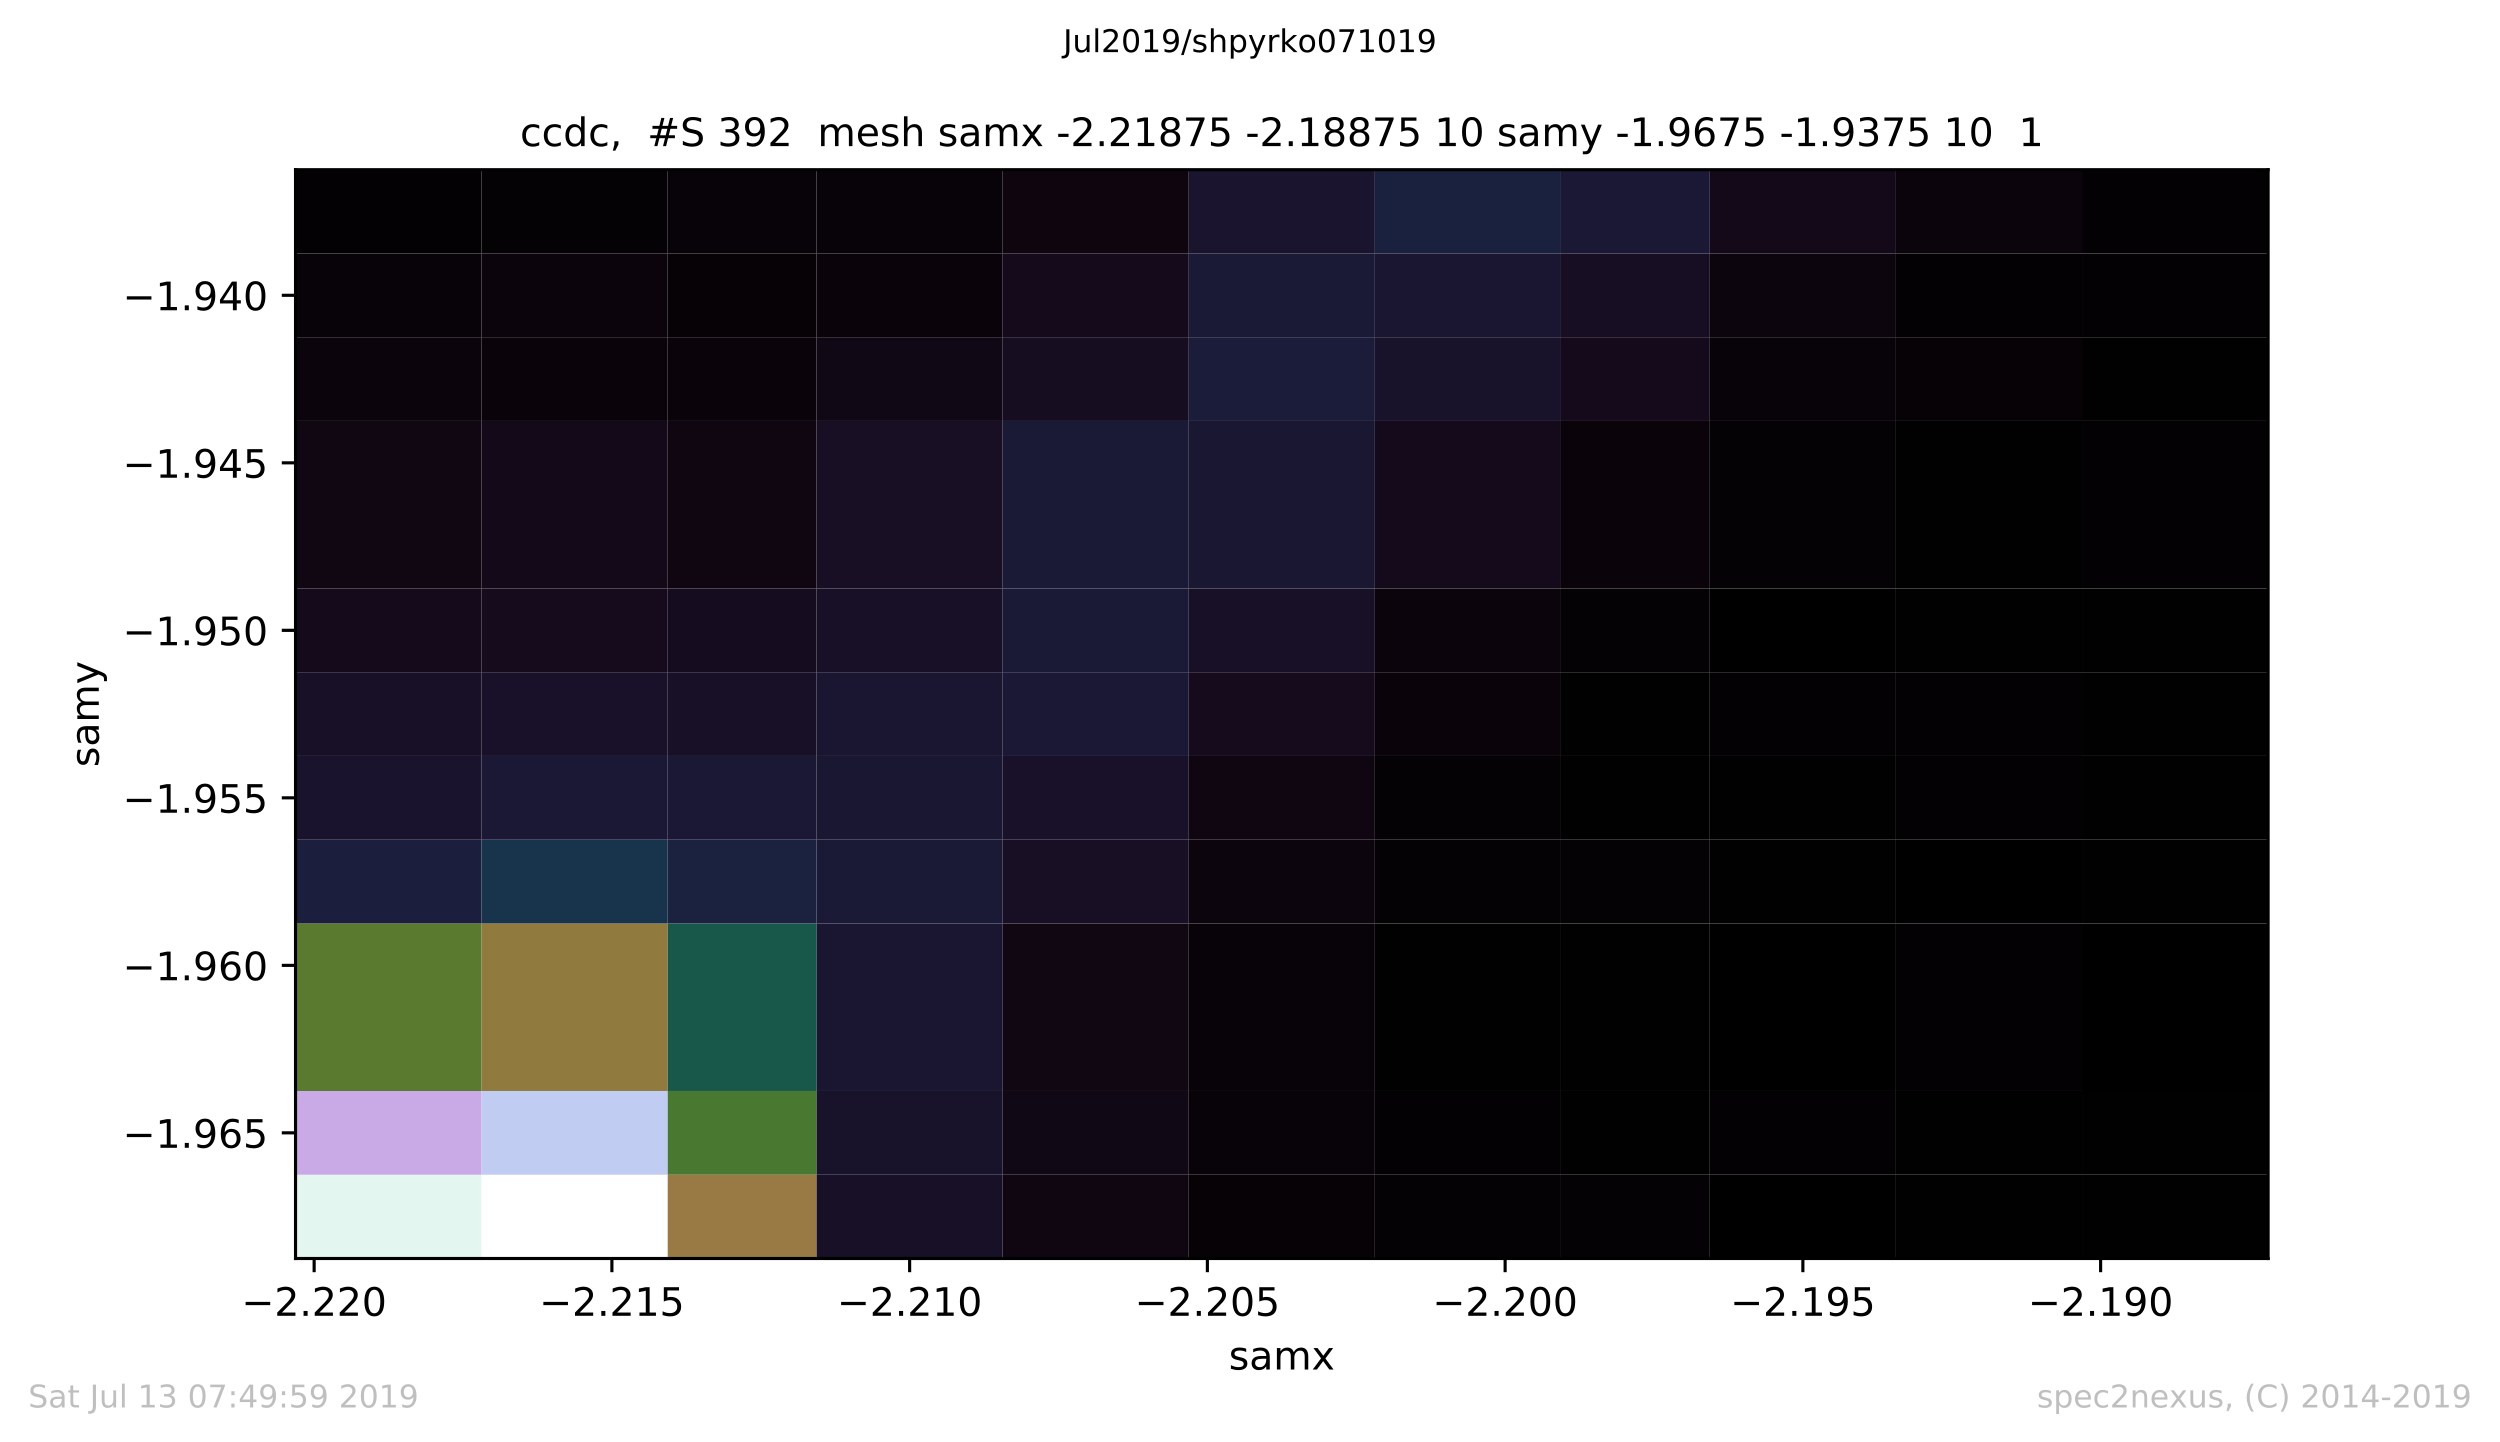 <?xml version="1.0" encoding="utf-8" standalone="no"?>
<!DOCTYPE svg PUBLIC "-//W3C//DTD SVG 1.1//EN"
  "http://www.w3.org/Graphics/SVG/1.1/DTD/svg11.dtd">
<!-- Created with matplotlib (https://matplotlib.org/) -->
<svg height="367.2pt" version="1.1" viewBox="0 0 636.48 367.2" width="636.48pt" xmlns="http://www.w3.org/2000/svg" xmlns:xlink="http://www.w3.org/1999/xlink">
 <defs>
  <style type="text/css">
*{stroke-linecap:butt;stroke-linejoin:round;white-space:pre;}
  </style>
 </defs>
 <g id="figure_1">
  <g id="patch_1">
   <path d="M 0 367.2 
L 636.48 367.2 
L 636.48 0 
L 0 0 
z
" style="fill:#ffffff;"/>
  </g>
  <g id="axes_1">
   <g id="patch_2">
    <path d="M 75.24 320.4 
L 577.44 320.4 
L 577.44 43.2 
L 75.24 43.2 
z
" style="fill:#ffffff;"/>
   </g>
   <g id="PolyCollection_1">
    <path clip-path="url(#pa3a9f50182)" d="M 75.24 320.4 
L 75.24 299.077 
L 122.617 299.077 
L 122.617 320.4 
L 75.24 320.4 
z
" style="fill:#e3f6f0;"/>
    <path clip-path="url(#pa3a9f50182)" d="M 122.617 320.4 
L 122.617 299.077 
L 169.995 299.077 
L 169.995 320.4 
L 122.617 320.4 
z
" style="fill:#ffffff;"/>
    <path clip-path="url(#pa3a9f50182)" d="M 169.995 320.4 
L 169.995 299.077 
L 207.897 299.077 
L 207.897 320.4 
L 169.995 320.4 
z
" style="fill:#997944;"/>
    <path clip-path="url(#pa3a9f50182)" d="M 207.897 320.4 
L 207.897 299.077 
L 255.274 299.077 
L 255.274 320.4 
L 207.897 320.4 
z
" style="fill:#181027;"/>
    <path clip-path="url(#pa3a9f50182)" d="M 255.274 320.4 
L 255.274 299.077 
L 302.651 299.077 
L 302.651 320.4 
L 255.274 320.4 
z
" style="fill:#0f0611;"/>
    <path clip-path="url(#pa3a9f50182)" d="M 302.651 320.4 
L 302.651 299.077 
L 350.029 299.077 
L 350.029 320.4 
L 302.651 320.4 
z
" style="fill:#070206;"/>
    <path clip-path="url(#pa3a9f50182)" d="M 350.029 320.4 
L 350.029 299.077 
L 397.406 299.077 
L 397.406 320.4 
L 350.029 320.4 
z
" style="fill:#050205;"/>
    <path clip-path="url(#pa3a9f50182)" d="M 397.406 320.4 
L 397.406 299.077 
L 435.308 299.077 
L 435.308 320.4 
L 397.406 320.4 
z
" style="fill:#050205;"/>
    <path clip-path="url(#pa3a9f50182)" d="M 435.308 320.4 
L 435.308 299.077 
L 482.685 299.077 
L 482.685 320.4 
L 435.308 320.4 
z
"/>
    <path clip-path="url(#pa3a9f50182)" d="M 482.685 320.4 
L 482.685 299.077 
L 530.063 299.077 
L 530.063 320.4 
L 482.685 320.4 
z
" style="fill:#020102;"/>
    <path clip-path="url(#pa3a9f50182)" d="M 530.063 320.4 
L 530.063 299.077 
L 577.44 299.077 
L 577.44 320.4 
L 530.063 320.4 
z
" style="fill:#020102;"/>
    <path clip-path="url(#pa3a9f50182)" d="M 75.24 299.077 
L 75.24 277.754 
L 122.617 277.754 
L 122.617 299.077 
L 75.24 299.077 
z
" style="fill:#caa9e7;"/>
    <path clip-path="url(#pa3a9f50182)" d="M 122.617 299.077 
L 122.617 277.754 
L 169.995 277.754 
L 169.995 299.077 
L 122.617 299.077 
z
" style="fill:#c1ccf3;"/>
    <path clip-path="url(#pa3a9f50182)" d="M 169.995 299.077 
L 169.995 277.754 
L 207.897 277.754 
L 207.897 299.077 
L 169.995 299.077 
z
" style="fill:#497830;"/>
    <path clip-path="url(#pa3a9f50182)" d="M 207.897 299.077 
L 207.897 277.754 
L 255.274 277.754 
L 255.274 299.077 
L 207.897 299.077 
z
" style="fill:#19122b;"/>
    <path clip-path="url(#pa3a9f50182)" d="M 255.274 299.077 
L 255.274 277.754 
L 302.651 277.754 
L 302.651 299.077 
L 255.274 299.077 
z
" style="fill:#110815;"/>
    <path clip-path="url(#pa3a9f50182)" d="M 302.651 299.077 
L 302.651 277.754 
L 350.029 277.754 
L 350.029 299.077 
L 302.651 299.077 
z
" style="fill:#080308;"/>
    <path clip-path="url(#pa3a9f50182)" d="M 350.029 299.077 
L 350.029 277.754 
L 397.406 277.754 
L 397.406 299.077 
L 350.029 299.077 
z
" style="fill:#030103;"/>
    <path clip-path="url(#pa3a9f50182)" d="M 397.406 299.077 
L 397.406 277.754 
L 435.308 277.754 
L 435.308 299.077 
L 397.406 299.077 
z
" style="fill:#020102;"/>
    <path clip-path="url(#pa3a9f50182)" d="M 435.308 299.077 
L 435.308 277.754 
L 482.685 277.754 
L 482.685 299.077 
L 435.308 299.077 
z
" style="fill:#030103;"/>
    <path clip-path="url(#pa3a9f50182)" d="M 482.685 299.077 
L 482.685 277.754 
L 530.063 277.754 
L 530.063 299.077 
L 482.685 299.077 
z
" style="fill:#020102;"/>
    <path clip-path="url(#pa3a9f50182)" d="M 530.063 299.077 
L 530.063 277.754 
L 577.44 277.754 
L 577.44 299.077 
L 530.063 299.077 
z
" style="fill:#020102;"/>
    <path clip-path="url(#pa3a9f50182)" d="M 75.24 277.754 
L 75.24 235.108 
L 122.617 235.108 
L 122.617 277.754 
L 75.24 277.754 
z
" style="fill:#5a7a2f;"/>
    <path clip-path="url(#pa3a9f50182)" d="M 122.617 277.754 
L 122.617 235.108 
L 169.995 235.108 
L 169.995 277.754 
L 122.617 277.754 
z
" style="fill:#907a3e;"/>
    <path clip-path="url(#pa3a9f50182)" d="M 169.995 277.754 
L 169.995 235.108 
L 207.897 235.108 
L 207.897 277.754 
L 169.995 277.754 
z
" style="fill:#17584a;"/>
    <path clip-path="url(#pa3a9f50182)" d="M 207.897 277.754 
L 207.897 235.108 
L 255.274 235.108 
L 255.274 277.754 
L 207.897 277.754 
z
" style="fill:#1a1631;"/>
    <path clip-path="url(#pa3a9f50182)" d="M 255.274 277.754 
L 255.274 235.108 
L 302.651 235.108 
L 302.651 277.754 
L 255.274 277.754 
z
" style="fill:#100713;"/>
    <path clip-path="url(#pa3a9f50182)" d="M 302.651 277.754 
L 302.651 235.108 
L 350.029 235.108 
L 350.029 277.754 
L 302.651 277.754 
z
" style="fill:#080308;"/>
    <path clip-path="url(#pa3a9f50182)" d="M 350.029 277.754 
L 350.029 235.108 
L 397.406 235.108 
L 397.406 277.754 
L 350.029 277.754 
z
" style="fill:#020102;"/>
    <path clip-path="url(#pa3a9f50182)" d="M 397.406 277.754 
L 397.406 235.108 
L 435.308 235.108 
L 435.308 277.754 
L 397.406 277.754 
z
" style="fill:#020102;"/>
    <path clip-path="url(#pa3a9f50182)" d="M 435.308 277.754 
L 435.308 235.108 
L 482.685 235.108 
L 482.685 277.754 
L 435.308 277.754 
z
"/>
    <path clip-path="url(#pa3a9f50182)" d="M 482.685 277.754 
L 482.685 235.108 
L 530.063 235.108 
L 530.063 277.754 
L 482.685 277.754 
z
" style="fill:#030103;"/>
    <path clip-path="url(#pa3a9f50182)" d="M 530.063 277.754 
L 530.063 235.108 
L 577.44 235.108 
L 577.44 277.754 
L 530.063 277.754 
z
"/>
    <path clip-path="url(#pa3a9f50182)" d="M 75.24 235.108 
L 75.24 213.785 
L 122.617 213.785 
L 122.617 235.108 
L 75.24 235.108 
z
" style="fill:#1b1f3d;"/>
    <path clip-path="url(#pa3a9f50182)" d="M 122.617 235.108 
L 122.617 213.785 
L 169.995 213.785 
L 169.995 235.108 
L 122.617 235.108 
z
" style="fill:#17344c;"/>
    <path clip-path="url(#pa3a9f50182)" d="M 169.995 235.108 
L 169.995 213.785 
L 207.897 213.785 
L 207.897 235.108 
L 169.995 235.108 
z
" style="fill:#1a2240;"/>
    <path clip-path="url(#pa3a9f50182)" d="M 207.897 235.108 
L 207.897 213.785 
L 255.274 213.785 
L 255.274 235.108 
L 207.897 235.108 
z
" style="fill:#1b1a36;"/>
    <path clip-path="url(#pa3a9f50182)" d="M 255.274 235.108 
L 255.274 213.785 
L 302.651 213.785 
L 302.651 235.108 
L 255.274 235.108 
z
" style="fill:#180f25;"/>
    <path clip-path="url(#pa3a9f50182)" d="M 302.651 235.108 
L 302.651 213.785 
L 350.029 213.785 
L 350.029 235.108 
L 302.651 235.108 
z
" style="fill:#0c050e;"/>
    <path clip-path="url(#pa3a9f50182)" d="M 350.029 235.108 
L 350.029 213.785 
L 397.406 213.785 
L 397.406 235.108 
L 350.029 235.108 
z
" style="fill:#050205;"/>
    <path clip-path="url(#pa3a9f50182)" d="M 397.406 235.108 
L 397.406 213.785 
L 435.308 213.785 
L 435.308 235.108 
L 397.406 235.108 
z
" style="fill:#050205;"/>
    <path clip-path="url(#pa3a9f50182)" d="M 435.308 235.108 
L 435.308 213.785 
L 482.685 213.785 
L 482.685 235.108 
L 435.308 235.108 
z
" style="fill:#020102;"/>
    <path clip-path="url(#pa3a9f50182)" d="M 482.685 235.108 
L 482.685 213.785 
L 530.063 213.785 
L 530.063 235.108 
L 482.685 235.108 
z
"/>
    <path clip-path="url(#pa3a9f50182)" d="M 530.063 235.108 
L 530.063 213.785 
L 577.44 213.785 
L 577.44 235.108 
L 530.063 235.108 
z
" style="fill:#020102;"/>
    <path clip-path="url(#pa3a9f50182)" d="M 75.24 213.785 
L 75.24 192.462 
L 122.617 192.462 
L 122.617 213.785 
L 75.24 213.785 
z
" style="fill:#19132d;"/>
    <path clip-path="url(#pa3a9f50182)" d="M 122.617 213.785 
L 122.617 192.462 
L 169.995 192.462 
L 169.995 213.785 
L 122.617 213.785 
z
" style="fill:#1a1835;"/>
    <path clip-path="url(#pa3a9f50182)" d="M 169.995 213.785 
L 169.995 192.462 
L 207.897 192.462 
L 207.897 213.785 
L 169.995 213.785 
z
" style="fill:#1a1835;"/>
    <path clip-path="url(#pa3a9f50182)" d="M 207.897 213.785 
L 207.897 192.462 
L 255.274 192.462 
L 255.274 213.785 
L 207.897 213.785 
z
" style="fill:#1a1733;"/>
    <path clip-path="url(#pa3a9f50182)" d="M 255.274 213.785 
L 255.274 192.462 
L 302.651 192.462 
L 302.651 213.785 
L 255.274 213.785 
z
" style="fill:#191129;"/>
    <path clip-path="url(#pa3a9f50182)" d="M 302.651 213.785 
L 302.651 192.462 
L 350.029 192.462 
L 350.029 213.785 
L 302.651 213.785 
z
" style="fill:#0f0611;"/>
    <path clip-path="url(#pa3a9f50182)" d="M 350.029 213.785 
L 350.029 192.462 
L 397.406 192.462 
L 397.406 213.785 
L 350.029 213.785 
z
" style="fill:#050205;"/>
    <path clip-path="url(#pa3a9f50182)" d="M 397.406 213.785 
L 397.406 192.462 
L 435.308 192.462 
L 435.308 213.785 
L 397.406 213.785 
z
" style="fill:#020102;"/>
    <path clip-path="url(#pa3a9f50182)" d="M 435.308 213.785 
L 435.308 192.462 
L 482.685 192.462 
L 482.685 213.785 
L 435.308 213.785 
z
" style="fill:#020102;"/>
    <path clip-path="url(#pa3a9f50182)" d="M 482.685 213.785 
L 482.685 192.462 
L 530.063 192.462 
L 530.063 213.785 
L 482.685 213.785 
z
" style="fill:#030103;"/>
    <path clip-path="url(#pa3a9f50182)" d="M 530.063 213.785 
L 530.063 192.462 
L 577.44 192.462 
L 577.44 213.785 
L 530.063 213.785 
z
" style="fill:#020102;"/>
    <path clip-path="url(#pa3a9f50182)" d="M 75.24 192.462 
L 75.24 171.138 
L 122.617 171.138 
L 122.617 192.462 
L 75.24 192.462 
z
" style="fill:#181027;"/>
    <path clip-path="url(#pa3a9f50182)" d="M 122.617 192.462 
L 122.617 171.138 
L 169.995 171.138 
L 169.995 192.462 
L 122.617 192.462 
z
" style="fill:#191129;"/>
    <path clip-path="url(#pa3a9f50182)" d="M 169.995 192.462 
L 169.995 171.138 
L 207.897 171.138 
L 207.897 192.462 
L 169.995 192.462 
z
" style="fill:#181027;"/>
    <path clip-path="url(#pa3a9f50182)" d="M 207.897 192.462 
L 207.897 171.138 
L 255.274 171.138 
L 255.274 192.462 
L 207.897 192.462 
z
" style="fill:#1a1631;"/>
    <path clip-path="url(#pa3a9f50182)" d="M 255.274 192.462 
L 255.274 171.138 
L 302.651 171.138 
L 302.651 192.462 
L 255.274 192.462 
z
" style="fill:#1a1835;"/>
    <path clip-path="url(#pa3a9f50182)" d="M 302.651 192.462 
L 302.651 171.138 
L 350.029 171.138 
L 350.029 192.462 
L 302.651 192.462 
z
" style="fill:#150b1d;"/>
    <path clip-path="url(#pa3a9f50182)" d="M 350.029 192.462 
L 350.029 171.138 
L 397.406 171.138 
L 397.406 192.462 
L 350.029 192.462 
z
" style="fill:#0a030a;"/>
    <path clip-path="url(#pa3a9f50182)" d="M 397.406 192.462 
L 397.406 171.138 
L 435.308 171.138 
L 435.308 192.462 
L 397.406 192.462 
z
" style="fill:#020102;"/>
    <path clip-path="url(#pa3a9f50182)" d="M 435.308 192.462 
L 435.308 171.138 
L 482.685 171.138 
L 482.685 192.462 
L 435.308 192.462 
z
" style="fill:#030103;"/>
    <path clip-path="url(#pa3a9f50182)" d="M 482.685 192.462 
L 482.685 171.138 
L 530.063 171.138 
L 530.063 192.462 
L 482.685 192.462 
z
" style="fill:#030103;"/>
    <path clip-path="url(#pa3a9f50182)" d="M 530.063 192.462 
L 530.063 171.138 
L 577.44 171.138 
L 577.44 192.462 
L 530.063 192.462 
z
" style="fill:#020102;"/>
    <path clip-path="url(#pa3a9f50182)" d="M 75.24 171.138 
L 75.24 149.815 
L 122.617 149.815 
L 122.617 171.138 
L 75.24 171.138 
z
" style="fill:#140a1b;"/>
    <path clip-path="url(#pa3a9f50182)" d="M 122.617 171.138 
L 122.617 149.815 
L 169.995 149.815 
L 169.995 171.138 
L 122.617 171.138 
z
" style="fill:#150b1d;"/>
    <path clip-path="url(#pa3a9f50182)" d="M 169.995 171.138 
L 169.995 149.815 
L 207.897 149.815 
L 207.897 171.138 
L 169.995 171.138 
z
" style="fill:#160c1f;"/>
    <path clip-path="url(#pa3a9f50182)" d="M 207.897 171.138 
L 207.897 149.815 
L 255.274 149.815 
L 255.274 171.138 
L 207.897 171.138 
z
" style="fill:#181027;"/>
    <path clip-path="url(#pa3a9f50182)" d="M 255.274 171.138 
L 255.274 149.815 
L 302.651 149.815 
L 302.651 171.138 
L 255.274 171.138 
z
" style="fill:#1b1a36;"/>
    <path clip-path="url(#pa3a9f50182)" d="M 302.651 171.138 
L 302.651 149.815 
L 350.029 149.815 
L 350.029 171.138 
L 302.651 171.138 
z
" style="fill:#181027;"/>
    <path clip-path="url(#pa3a9f50182)" d="M 350.029 171.138 
L 350.029 149.815 
L 397.406 149.815 
L 397.406 171.138 
L 350.029 171.138 
z
" style="fill:#0b040c;"/>
    <path clip-path="url(#pa3a9f50182)" d="M 397.406 171.138 
L 397.406 149.815 
L 435.308 149.815 
L 435.308 171.138 
L 397.406 171.138 
z
" style="fill:#050205;"/>
    <path clip-path="url(#pa3a9f50182)" d="M 435.308 171.138 
L 435.308 149.815 
L 482.685 149.815 
L 482.685 171.138 
L 435.308 171.138 
z
"/>
    <path clip-path="url(#pa3a9f50182)" d="M 482.685 171.138 
L 482.685 149.815 
L 530.063 149.815 
L 530.063 171.138 
L 482.685 171.138 
z
" style="fill:#020102;"/>
    <path clip-path="url(#pa3a9f50182)" d="M 530.063 171.138 
L 530.063 149.815 
L 577.44 149.815 
L 577.44 171.138 
L 530.063 171.138 
z
" style="fill:#020102;"/>
    <path clip-path="url(#pa3a9f50182)" d="M 75.24 149.815 
L 75.24 107.169 
L 122.617 107.169 
L 122.617 149.815 
L 75.24 149.815 
z
" style="fill:#100713;"/>
    <path clip-path="url(#pa3a9f50182)" d="M 122.617 149.815 
L 122.617 107.169 
L 169.995 107.169 
L 169.995 149.815 
L 122.617 149.815 
z
" style="fill:#130919;"/>
    <path clip-path="url(#pa3a9f50182)" d="M 169.995 149.815 
L 169.995 107.169 
L 207.897 107.169 
L 207.897 149.815 
L 169.995 149.815 
z
" style="fill:#0f0611;"/>
    <path clip-path="url(#pa3a9f50182)" d="M 207.897 149.815 
L 207.897 107.169 
L 255.274 107.169 
L 255.274 149.815 
L 207.897 149.815 
z
" style="fill:#180f25;"/>
    <path clip-path="url(#pa3a9f50182)" d="M 255.274 149.815 
L 255.274 107.169 
L 302.651 107.169 
L 302.651 149.815 
L 255.274 149.815 
z
" style="fill:#1b1a36;"/>
    <path clip-path="url(#pa3a9f50182)" d="M 302.651 149.815 
L 302.651 107.169 
L 350.029 107.169 
L 350.029 149.815 
L 302.651 149.815 
z
" style="fill:#1a1733;"/>
    <path clip-path="url(#pa3a9f50182)" d="M 350.029 149.815 
L 350.029 107.169 
L 397.406 107.169 
L 397.406 149.815 
L 350.029 149.815 
z
" style="fill:#140a1b;"/>
    <path clip-path="url(#pa3a9f50182)" d="M 397.406 149.815 
L 397.406 107.169 
L 435.308 107.169 
L 435.308 149.815 
L 397.406 149.815 
z
" style="fill:#0a030a;"/>
    <path clip-path="url(#pa3a9f50182)" d="M 435.308 149.815 
L 435.308 107.169 
L 482.685 107.169 
L 482.685 149.815 
L 435.308 149.815 
z
" style="fill:#050205;"/>
    <path clip-path="url(#pa3a9f50182)" d="M 482.685 149.815 
L 482.685 107.169 
L 530.063 107.169 
L 530.063 149.815 
L 482.685 149.815 
z
" style="fill:#020102;"/>
    <path clip-path="url(#pa3a9f50182)" d="M 530.063 149.815 
L 530.063 107.169 
L 577.44 107.169 
L 577.44 149.815 
L 530.063 149.815 
z
" style="fill:#030103;"/>
    <path clip-path="url(#pa3a9f50182)" d="M 75.24 107.169 
L 75.24 85.846 
L 122.617 85.846 
L 122.617 107.169 
L 75.24 107.169 
z
" style="fill:#0b040c;"/>
    <path clip-path="url(#pa3a9f50182)" d="M 122.617 107.169 
L 122.617 85.846 
L 169.995 85.846 
L 169.995 107.169 
L 122.617 107.169 
z
" style="fill:#0a030a;"/>
    <path clip-path="url(#pa3a9f50182)" d="M 169.995 107.169 
L 169.995 85.846 
L 207.897 85.846 
L 207.897 107.169 
L 169.995 107.169 
z
" style="fill:#0a030a;"/>
    <path clip-path="url(#pa3a9f50182)" d="M 207.897 107.169 
L 207.897 85.846 
L 255.274 85.846 
L 255.274 107.169 
L 207.897 107.169 
z
" style="fill:#110815;"/>
    <path clip-path="url(#pa3a9f50182)" d="M 255.274 107.169 
L 255.274 85.846 
L 302.651 85.846 
L 302.651 107.169 
L 255.274 107.169 
z
" style="fill:#160d21;"/>
    <path clip-path="url(#pa3a9f50182)" d="M 302.651 107.169 
L 302.651 85.846 
L 350.029 85.846 
L 350.029 107.169 
L 302.651 107.169 
z
" style="fill:#1b1c3a;"/>
    <path clip-path="url(#pa3a9f50182)" d="M 350.029 107.169 
L 350.029 85.846 
L 397.406 85.846 
L 397.406 107.169 
L 350.029 107.169 
z
" style="fill:#19122b;"/>
    <path clip-path="url(#pa3a9f50182)" d="M 397.406 107.169 
L 397.406 85.846 
L 435.308 85.846 
L 435.308 107.169 
L 397.406 107.169 
z
" style="fill:#140a1b;"/>
    <path clip-path="url(#pa3a9f50182)" d="M 435.308 107.169 
L 435.308 85.846 
L 482.685 85.846 
L 482.685 107.169 
L 435.308 107.169 
z
" style="fill:#080308;"/>
    <path clip-path="url(#pa3a9f50182)" d="M 482.685 107.169 
L 482.685 85.846 
L 530.063 85.846 
L 530.063 107.169 
L 482.685 107.169 
z
" style="fill:#070206;"/>
    <path clip-path="url(#pa3a9f50182)" d="M 530.063 107.169 
L 530.063 85.846 
L 577.44 85.846 
L 577.44 107.169 
L 530.063 107.169 
z
" style="fill:#020102;"/>
    <path clip-path="url(#pa3a9f50182)" d="M 75.24 85.846 
L 75.24 64.523 
L 122.617 64.523 
L 122.617 85.846 
L 75.24 85.846 
z
" style="fill:#080308;"/>
    <path clip-path="url(#pa3a9f50182)" d="M 122.617 85.846 
L 122.617 64.523 
L 169.995 64.523 
L 169.995 85.846 
L 122.617 85.846 
z
" style="fill:#0b040c;"/>
    <path clip-path="url(#pa3a9f50182)" d="M 169.995 85.846 
L 169.995 64.523 
L 207.897 64.523 
L 207.897 85.846 
L 169.995 85.846 
z
" style="fill:#070206;"/>
    <path clip-path="url(#pa3a9f50182)" d="M 207.897 85.846 
L 207.897 64.523 
L 255.274 64.523 
L 255.274 85.846 
L 207.897 85.846 
z
" style="fill:#0a030a;"/>
    <path clip-path="url(#pa3a9f50182)" d="M 255.274 85.846 
L 255.274 64.523 
L 302.651 64.523 
L 302.651 85.846 
L 255.274 85.846 
z
" style="fill:#140a1b;"/>
    <path clip-path="url(#pa3a9f50182)" d="M 302.651 85.846 
L 302.651 64.523 
L 350.029 64.523 
L 350.029 85.846 
L 302.651 85.846 
z
" style="fill:#1b1a36;"/>
    <path clip-path="url(#pa3a9f50182)" d="M 350.029 85.846 
L 350.029 64.523 
L 397.406 64.523 
L 397.406 85.846 
L 350.029 85.846 
z
" style="fill:#1a1631;"/>
    <path clip-path="url(#pa3a9f50182)" d="M 397.406 85.846 
L 397.406 64.523 
L 435.308 64.523 
L 435.308 85.846 
L 397.406 85.846 
z
" style="fill:#170e23;"/>
    <path clip-path="url(#pa3a9f50182)" d="M 435.308 85.846 
L 435.308 64.523 
L 482.685 64.523 
L 482.685 85.846 
L 435.308 85.846 
z
" style="fill:#0c050e;"/>
    <path clip-path="url(#pa3a9f50182)" d="M 482.685 85.846 
L 482.685 64.523 
L 530.063 64.523 
L 530.063 85.846 
L 482.685 85.846 
z
" style="fill:#030103;"/>
    <path clip-path="url(#pa3a9f50182)" d="M 530.063 85.846 
L 530.063 64.523 
L 577.44 64.523 
L 577.44 85.846 
L 530.063 85.846 
z
" style="fill:#030103;"/>
    <path clip-path="url(#pa3a9f50182)" d="M 75.24 64.523 
L 75.24 43.2 
L 122.617 43.2 
L 122.617 64.523 
L 75.24 64.523 
z
" style="fill:#030103;"/>
    <path clip-path="url(#pa3a9f50182)" d="M 122.617 64.523 
L 122.617 43.2 
L 169.995 43.2 
L 169.995 64.523 
L 122.617 64.523 
z
" style="fill:#050205;"/>
    <path clip-path="url(#pa3a9f50182)" d="M 169.995 64.523 
L 169.995 43.2 
L 207.897 43.2 
L 207.897 64.523 
L 169.995 64.523 
z
" style="fill:#080308;"/>
    <path clip-path="url(#pa3a9f50182)" d="M 207.897 64.523 
L 207.897 43.2 
L 255.274 43.2 
L 255.274 64.523 
L 207.897 64.523 
z
" style="fill:#080308;"/>
    <path clip-path="url(#pa3a9f50182)" d="M 255.274 64.523 
L 255.274 43.2 
L 302.651 43.2 
L 302.651 64.523 
L 255.274 64.523 
z
" style="fill:#0e050f;"/>
    <path clip-path="url(#pa3a9f50182)" d="M 302.651 64.523 
L 302.651 43.2 
L 350.029 43.2 
L 350.029 64.523 
L 302.651 64.523 
z
" style="fill:#1a142f;"/>
    <path clip-path="url(#pa3a9f50182)" d="M 350.029 64.523 
L 350.029 43.2 
L 397.406 43.2 
L 397.406 64.523 
L 350.029 64.523 
z
" style="fill:#1a213e;"/>
    <path clip-path="url(#pa3a9f50182)" d="M 397.406 64.523 
L 397.406 43.2 
L 435.308 43.2 
L 435.308 64.523 
L 397.406 64.523 
z
" style="fill:#1a1835;"/>
    <path clip-path="url(#pa3a9f50182)" d="M 435.308 64.523 
L 435.308 43.2 
L 482.685 43.2 
L 482.685 64.523 
L 435.308 64.523 
z
" style="fill:#130919;"/>
    <path clip-path="url(#pa3a9f50182)" d="M 482.685 64.523 
L 482.685 43.2 
L 530.063 43.2 
L 530.063 64.523 
L 482.685 64.523 
z
" style="fill:#0b040c;"/>
    <path clip-path="url(#pa3a9f50182)" d="M 530.063 64.523 
L 530.063 43.2 
L 577.44 43.2 
L 577.44 64.523 
L 530.063 64.523 
z
" style="fill:#030103;"/>
   </g>
   <g id="matplotlib.axis_1">
    <g id="xtick_1">
     <g id="line2d_1">
      <defs>
       <path d="M 0 0 
L 0 3.5 
" id="m13abaa93b3" style="stroke:#000000;stroke-width:0.8;"/>
      </defs>
      <g>
       <use style="stroke:#000000;stroke-width:0.8;" x="79.978" xlink:href="#m13abaa93b3" y="320.4"/>
      </g>
     </g>
     <g id="text_1">
      <!-- −2.220 -->
      <defs>
       <path d="M 10.594 35.5 
L 73.188 35.5 
L 73.188 27.203 
L 10.594 27.203 
z
" id="DejaVuSans-8722"/>
       <path d="M 19.188 8.297 
L 53.609 8.297 
L 53.609 0 
L 7.328 0 
L 7.328 8.297 
Q 12.938 14.109 22.625 23.891 
Q 32.328 33.688 34.812 36.531 
Q 39.547 41.844 41.422 45.531 
Q 43.312 49.219 43.312 52.781 
Q 43.312 58.594 39.234 62.25 
Q 35.156 65.922 28.609 65.922 
Q 23.969 65.922 18.812 64.312 
Q 13.672 62.703 7.812 59.422 
L 7.812 69.391 
Q 13.766 71.781 18.938 73 
Q 24.125 74.219 28.422 74.219 
Q 39.75 74.219 46.484 68.547 
Q 53.219 62.891 53.219 53.422 
Q 53.219 48.922 51.531 44.891 
Q 49.859 40.875 45.406 35.406 
Q 44.188 33.984 37.641 27.219 
Q 31.109 20.453 19.188 8.297 
z
" id="DejaVuSans-50"/>
       <path d="M 10.688 12.406 
L 21 12.406 
L 21 0 
L 10.688 0 
z
" id="DejaVuSans-46"/>
       <path d="M 31.781 66.406 
Q 24.172 66.406 20.328 58.906 
Q 16.5 51.422 16.5 36.375 
Q 16.5 21.391 20.328 13.891 
Q 24.172 6.391 31.781 6.391 
Q 39.453 6.391 43.281 13.891 
Q 47.125 21.391 47.125 36.375 
Q 47.125 51.422 43.281 58.906 
Q 39.453 66.406 31.781 66.406 
z
M 31.781 74.219 
Q 44.047 74.219 50.516 64.516 
Q 56.984 54.828 56.984 36.375 
Q 56.984 17.969 50.516 8.266 
Q 44.047 -1.422 31.781 -1.422 
Q 19.531 -1.422 13.062 8.266 
Q 6.594 17.969 6.594 36.375 
Q 6.594 54.828 13.062 64.516 
Q 19.531 74.219 31.781 74.219 
z
" id="DejaVuSans-48"/>
      </defs>
      <g transform="translate(61.474 334.998)scale(0.1 -0.1)">
       <use xlink:href="#DejaVuSans-8722"/>
       <use x="83.789" xlink:href="#DejaVuSans-50"/>
       <use x="147.412" xlink:href="#DejaVuSans-46"/>
       <use x="179.199" xlink:href="#DejaVuSans-50"/>
       <use x="242.822" xlink:href="#DejaVuSans-50"/>
       <use x="306.445" xlink:href="#DejaVuSans-48"/>
      </g>
     </g>
    </g>
    <g id="xtick_2">
     <g id="line2d_2">
      <g>
       <use style="stroke:#000000;stroke-width:0.8;" x="155.782" xlink:href="#m13abaa93b3" y="320.4"/>
      </g>
     </g>
     <g id="text_2">
      <!-- −2.215 -->
      <defs>
       <path d="M 12.406 8.297 
L 28.516 8.297 
L 28.516 63.922 
L 10.984 60.406 
L 10.984 69.391 
L 28.422 72.906 
L 38.281 72.906 
L 38.281 8.297 
L 54.391 8.297 
L 54.391 0 
L 12.406 0 
z
" id="DejaVuSans-49"/>
       <path d="M 10.797 72.906 
L 49.516 72.906 
L 49.516 64.594 
L 19.828 64.594 
L 19.828 46.734 
Q 21.969 47.469 24.109 47.828 
Q 26.266 48.188 28.422 48.188 
Q 40.625 48.188 47.75 41.5 
Q 54.891 34.812 54.891 23.391 
Q 54.891 11.625 47.562 5.094 
Q 40.234 -1.422 26.906 -1.422 
Q 22.312 -1.422 17.547 -0.641 
Q 12.797 0.141 7.719 1.703 
L 7.719 11.625 
Q 12.109 9.234 16.797 8.062 
Q 21.484 6.891 26.703 6.891 
Q 35.156 6.891 40.078 11.328 
Q 45.016 15.766 45.016 23.391 
Q 45.016 31 40.078 35.438 
Q 35.156 39.891 26.703 39.891 
Q 22.75 39.891 18.812 39.016 
Q 14.891 38.141 10.797 36.281 
z
" id="DejaVuSans-53"/>
      </defs>
      <g transform="translate(137.278 334.998)scale(0.1 -0.1)">
       <use xlink:href="#DejaVuSans-8722"/>
       <use x="83.789" xlink:href="#DejaVuSans-50"/>
       <use x="147.412" xlink:href="#DejaVuSans-46"/>
       <use x="179.199" xlink:href="#DejaVuSans-50"/>
       <use x="242.822" xlink:href="#DejaVuSans-49"/>
       <use x="306.445" xlink:href="#DejaVuSans-53"/>
      </g>
     </g>
    </g>
    <g id="xtick_3">
     <g id="line2d_3">
      <g>
       <use style="stroke:#000000;stroke-width:0.8;" x="231.585" xlink:href="#m13abaa93b3" y="320.4"/>
      </g>
     </g>
     <g id="text_3">
      <!-- −2.210 -->
      <g transform="translate(213.081 334.998)scale(0.1 -0.1)">
       <use xlink:href="#DejaVuSans-8722"/>
       <use x="83.789" xlink:href="#DejaVuSans-50"/>
       <use x="147.412" xlink:href="#DejaVuSans-46"/>
       <use x="179.199" xlink:href="#DejaVuSans-50"/>
       <use x="242.822" xlink:href="#DejaVuSans-49"/>
       <use x="306.445" xlink:href="#DejaVuSans-48"/>
      </g>
     </g>
    </g>
    <g id="xtick_4">
     <g id="line2d_4">
      <g>
       <use style="stroke:#000000;stroke-width:0.8;" x="307.389" xlink:href="#m13abaa93b3" y="320.4"/>
      </g>
     </g>
     <g id="text_4">
      <!-- −2.205 -->
      <g transform="translate(288.885 334.998)scale(0.1 -0.1)">
       <use xlink:href="#DejaVuSans-8722"/>
       <use x="83.789" xlink:href="#DejaVuSans-50"/>
       <use x="147.412" xlink:href="#DejaVuSans-46"/>
       <use x="179.199" xlink:href="#DejaVuSans-50"/>
       <use x="242.822" xlink:href="#DejaVuSans-48"/>
       <use x="306.445" xlink:href="#DejaVuSans-53"/>
      </g>
     </g>
    </g>
    <g id="xtick_5">
     <g id="line2d_5">
      <g>
       <use style="stroke:#000000;stroke-width:0.8;" x="383.193" xlink:href="#m13abaa93b3" y="320.4"/>
      </g>
     </g>
     <g id="text_5">
      <!-- −2.200 -->
      <g transform="translate(364.689 334.998)scale(0.1 -0.1)">
       <use xlink:href="#DejaVuSans-8722"/>
       <use x="83.789" xlink:href="#DejaVuSans-50"/>
       <use x="147.412" xlink:href="#DejaVuSans-46"/>
       <use x="179.199" xlink:href="#DejaVuSans-50"/>
       <use x="242.822" xlink:href="#DejaVuSans-48"/>
       <use x="306.445" xlink:href="#DejaVuSans-48"/>
      </g>
     </g>
    </g>
    <g id="xtick_6">
     <g id="line2d_6">
      <g>
       <use style="stroke:#000000;stroke-width:0.8;" x="458.997" xlink:href="#m13abaa93b3" y="320.4"/>
      </g>
     </g>
     <g id="text_6">
      <!-- −2.195 -->
      <defs>
       <path d="M 10.984 1.516 
L 10.984 10.5 
Q 14.703 8.734 18.5 7.812 
Q 22.312 6.891 25.984 6.891 
Q 35.75 6.891 40.891 13.453 
Q 46.047 20.016 46.781 33.406 
Q 43.953 29.203 39.594 26.953 
Q 35.25 24.703 29.984 24.703 
Q 19.047 24.703 12.672 31.312 
Q 6.297 37.938 6.297 49.422 
Q 6.297 60.641 12.938 67.422 
Q 19.578 74.219 30.609 74.219 
Q 43.266 74.219 49.922 64.516 
Q 56.594 54.828 56.594 36.375 
Q 56.594 19.141 48.406 8.859 
Q 40.234 -1.422 26.422 -1.422 
Q 22.703 -1.422 18.891 -0.688 
Q 15.094 0.047 10.984 1.516 
z
M 30.609 32.422 
Q 37.25 32.422 41.125 36.953 
Q 45.016 41.5 45.016 49.422 
Q 45.016 57.281 41.125 61.844 
Q 37.25 66.406 30.609 66.406 
Q 23.969 66.406 20.094 61.844 
Q 16.219 57.281 16.219 49.422 
Q 16.219 41.5 20.094 36.953 
Q 23.969 32.422 30.609 32.422 
z
" id="DejaVuSans-57"/>
      </defs>
      <g transform="translate(440.493 334.998)scale(0.1 -0.1)">
       <use xlink:href="#DejaVuSans-8722"/>
       <use x="83.789" xlink:href="#DejaVuSans-50"/>
       <use x="147.412" xlink:href="#DejaVuSans-46"/>
       <use x="179.199" xlink:href="#DejaVuSans-49"/>
       <use x="242.822" xlink:href="#DejaVuSans-57"/>
       <use x="306.445" xlink:href="#DejaVuSans-53"/>
      </g>
     </g>
    </g>
    <g id="xtick_7">
     <g id="line2d_7">
      <g>
       <use style="stroke:#000000;stroke-width:0.8;" x="534.8" xlink:href="#m13abaa93b3" y="320.4"/>
      </g>
     </g>
     <g id="text_7">
      <!-- −2.190 -->
      <g transform="translate(516.296 334.998)scale(0.1 -0.1)">
       <use xlink:href="#DejaVuSans-8722"/>
       <use x="83.789" xlink:href="#DejaVuSans-50"/>
       <use x="147.412" xlink:href="#DejaVuSans-46"/>
       <use x="179.199" xlink:href="#DejaVuSans-49"/>
       <use x="242.822" xlink:href="#DejaVuSans-57"/>
       <use x="306.445" xlink:href="#DejaVuSans-48"/>
      </g>
     </g>
    </g>
    <g id="text_8">
     <!-- samx -->
     <defs>
      <path d="M 44.281 53.078 
L 44.281 44.578 
Q 40.484 46.531 36.375 47.5 
Q 32.281 48.484 27.875 48.484 
Q 21.188 48.484 17.844 46.438 
Q 14.5 44.391 14.5 40.281 
Q 14.5 37.156 16.891 35.375 
Q 19.281 33.594 26.516 31.984 
L 29.594 31.297 
Q 39.156 29.25 43.188 25.516 
Q 47.219 21.781 47.219 15.094 
Q 47.219 7.469 41.188 3.016 
Q 35.156 -1.422 24.609 -1.422 
Q 20.219 -1.422 15.453 -0.562 
Q 10.688 0.297 5.422 2 
L 5.422 11.281 
Q 10.406 8.688 15.234 7.391 
Q 20.062 6.109 24.812 6.109 
Q 31.156 6.109 34.562 8.281 
Q 37.984 10.453 37.984 14.406 
Q 37.984 18.062 35.516 20.016 
Q 33.062 21.969 24.703 23.781 
L 21.578 24.516 
Q 13.234 26.266 9.516 29.906 
Q 5.812 33.547 5.812 39.891 
Q 5.812 47.609 11.281 51.797 
Q 16.75 56 26.812 56 
Q 31.781 56 36.172 55.266 
Q 40.578 54.547 44.281 53.078 
z
" id="DejaVuSans-115"/>
      <path d="M 34.281 27.484 
Q 23.391 27.484 19.188 25 
Q 14.984 22.516 14.984 16.5 
Q 14.984 11.719 18.141 8.906 
Q 21.297 6.109 26.703 6.109 
Q 34.188 6.109 38.703 11.406 
Q 43.219 16.703 43.219 25.484 
L 43.219 27.484 
z
M 52.203 31.203 
L 52.203 0 
L 43.219 0 
L 43.219 8.297 
Q 40.141 3.328 35.547 0.953 
Q 30.953 -1.422 24.312 -1.422 
Q 15.922 -1.422 10.953 3.297 
Q 6 8.016 6 15.922 
Q 6 25.141 12.172 29.828 
Q 18.359 34.516 30.609 34.516 
L 43.219 34.516 
L 43.219 35.406 
Q 43.219 41.609 39.141 45 
Q 35.062 48.391 27.688 48.391 
Q 23 48.391 18.547 47.266 
Q 14.109 46.141 10.016 43.891 
L 10.016 52.203 
Q 14.938 54.109 19.578 55.047 
Q 24.219 56 28.609 56 
Q 40.484 56 46.344 49.844 
Q 52.203 43.703 52.203 31.203 
z
" id="DejaVuSans-97"/>
      <path d="M 52 44.188 
Q 55.375 50.25 60.062 53.125 
Q 64.75 56 71.094 56 
Q 79.641 56 84.281 50.016 
Q 88.922 44.047 88.922 33.016 
L 88.922 0 
L 79.891 0 
L 79.891 32.719 
Q 79.891 40.578 77.094 44.375 
Q 74.312 48.188 68.609 48.188 
Q 61.625 48.188 57.562 43.547 
Q 53.516 38.922 53.516 30.906 
L 53.516 0 
L 44.484 0 
L 44.484 32.719 
Q 44.484 40.625 41.703 44.406 
Q 38.922 48.188 33.109 48.188 
Q 26.219 48.188 22.156 43.531 
Q 18.109 38.875 18.109 30.906 
L 18.109 0 
L 9.078 0 
L 9.078 54.688 
L 18.109 54.688 
L 18.109 46.188 
Q 21.188 51.219 25.484 53.609 
Q 29.781 56 35.688 56 
Q 41.656 56 45.828 52.969 
Q 50 49.953 52 44.188 
z
" id="DejaVuSans-109"/>
      <path d="M 54.891 54.688 
L 35.109 28.078 
L 55.906 0 
L 45.312 0 
L 29.391 21.484 
L 13.484 0 
L 2.875 0 
L 24.125 28.609 
L 4.688 54.688 
L 15.281 54.688 
L 29.781 35.203 
L 44.281 54.688 
z
" id="DejaVuSans-120"/>
     </defs>
     <g transform="translate(312.842 348.677)scale(0.1 -0.1)">
      <use xlink:href="#DejaVuSans-115"/>
      <use x="52.1" xlink:href="#DejaVuSans-97"/>
      <use x="113.379" xlink:href="#DejaVuSans-109"/>
      <use x="210.791" xlink:href="#DejaVuSans-120"/>
     </g>
    </g>
   </g>
   <g id="matplotlib.axis_2">
    <g id="ytick_1">
     <g id="line2d_8">
      <defs>
       <path d="M 0 0 
L -3.5 0 
" id="m925a63fe12" style="stroke:#000000;stroke-width:0.8;"/>
      </defs>
      <g>
       <use style="stroke:#000000;stroke-width:0.8;" x="75.24" xlink:href="#m925a63fe12" y="288.415"/>
      </g>
     </g>
     <g id="text_9">
      <!-- −1.965 -->
      <defs>
       <path d="M 33.016 40.375 
Q 26.375 40.375 22.484 35.828 
Q 18.609 31.297 18.609 23.391 
Q 18.609 15.531 22.484 10.953 
Q 26.375 6.391 33.016 6.391 
Q 39.656 6.391 43.531 10.953 
Q 47.406 15.531 47.406 23.391 
Q 47.406 31.297 43.531 35.828 
Q 39.656 40.375 33.016 40.375 
z
M 52.594 71.297 
L 52.594 62.312 
Q 48.875 64.062 45.094 64.984 
Q 41.312 65.922 37.594 65.922 
Q 27.828 65.922 22.672 59.328 
Q 17.531 52.734 16.797 39.406 
Q 19.672 43.656 24.016 45.922 
Q 28.375 48.188 33.594 48.188 
Q 44.578 48.188 50.953 41.516 
Q 57.328 34.859 57.328 23.391 
Q 57.328 12.156 50.688 5.359 
Q 44.047 -1.422 33.016 -1.422 
Q 20.359 -1.422 13.672 8.266 
Q 6.984 17.969 6.984 36.375 
Q 6.984 53.656 15.188 63.938 
Q 23.391 74.219 37.203 74.219 
Q 40.922 74.219 44.703 73.484 
Q 48.484 72.75 52.594 71.297 
z
" id="DejaVuSans-54"/>
      </defs>
      <g transform="translate(31.232 292.215)scale(0.1 -0.1)">
       <use xlink:href="#DejaVuSans-8722"/>
       <use x="83.789" xlink:href="#DejaVuSans-49"/>
       <use x="147.412" xlink:href="#DejaVuSans-46"/>
       <use x="179.199" xlink:href="#DejaVuSans-57"/>
       <use x="242.822" xlink:href="#DejaVuSans-54"/>
       <use x="306.445" xlink:href="#DejaVuSans-53"/>
      </g>
     </g>
    </g>
    <g id="ytick_2">
     <g id="line2d_9">
      <g>
       <use style="stroke:#000000;stroke-width:0.8;" x="75.24" xlink:href="#m925a63fe12" y="245.769"/>
      </g>
     </g>
     <g id="text_10">
      <!-- −1.960 -->
      <g transform="translate(31.232 249.568)scale(0.1 -0.1)">
       <use xlink:href="#DejaVuSans-8722"/>
       <use x="83.789" xlink:href="#DejaVuSans-49"/>
       <use x="147.412" xlink:href="#DejaVuSans-46"/>
       <use x="179.199" xlink:href="#DejaVuSans-57"/>
       <use x="242.822" xlink:href="#DejaVuSans-54"/>
       <use x="306.445" xlink:href="#DejaVuSans-48"/>
      </g>
     </g>
    </g>
    <g id="ytick_3">
     <g id="line2d_10">
      <g>
       <use style="stroke:#000000;stroke-width:0.8;" x="75.24" xlink:href="#m925a63fe12" y="203.123"/>
      </g>
     </g>
     <g id="text_11">
      <!-- −1.955 -->
      <g transform="translate(31.232 206.922)scale(0.1 -0.1)">
       <use xlink:href="#DejaVuSans-8722"/>
       <use x="83.789" xlink:href="#DejaVuSans-49"/>
       <use x="147.412" xlink:href="#DejaVuSans-46"/>
       <use x="179.199" xlink:href="#DejaVuSans-57"/>
       <use x="242.822" xlink:href="#DejaVuSans-53"/>
       <use x="306.445" xlink:href="#DejaVuSans-53"/>
      </g>
     </g>
    </g>
    <g id="ytick_4">
     <g id="line2d_11">
      <g>
       <use style="stroke:#000000;stroke-width:0.8;" x="75.24" xlink:href="#m925a63fe12" y="160.477"/>
      </g>
     </g>
     <g id="text_12">
      <!-- −1.950 -->
      <g transform="translate(31.232 164.276)scale(0.1 -0.1)">
       <use xlink:href="#DejaVuSans-8722"/>
       <use x="83.789" xlink:href="#DejaVuSans-49"/>
       <use x="147.412" xlink:href="#DejaVuSans-46"/>
       <use x="179.199" xlink:href="#DejaVuSans-57"/>
       <use x="242.822" xlink:href="#DejaVuSans-53"/>
       <use x="306.445" xlink:href="#DejaVuSans-48"/>
      </g>
     </g>
    </g>
    <g id="ytick_5">
     <g id="line2d_12">
      <g>
       <use style="stroke:#000000;stroke-width:0.8;" x="75.24" xlink:href="#m925a63fe12" y="117.831"/>
      </g>
     </g>
     <g id="text_13">
      <!-- −1.945 -->
      <defs>
       <path d="M 37.797 64.312 
L 12.891 25.391 
L 37.797 25.391 
z
M 35.203 72.906 
L 47.609 72.906 
L 47.609 25.391 
L 58.016 25.391 
L 58.016 17.188 
L 47.609 17.188 
L 47.609 0 
L 37.797 0 
L 37.797 17.188 
L 4.891 17.188 
L 4.891 26.703 
z
" id="DejaVuSans-52"/>
      </defs>
      <g transform="translate(31.232 121.63)scale(0.1 -0.1)">
       <use xlink:href="#DejaVuSans-8722"/>
       <use x="83.789" xlink:href="#DejaVuSans-49"/>
       <use x="147.412" xlink:href="#DejaVuSans-46"/>
       <use x="179.199" xlink:href="#DejaVuSans-57"/>
       <use x="242.822" xlink:href="#DejaVuSans-52"/>
       <use x="306.445" xlink:href="#DejaVuSans-53"/>
      </g>
     </g>
    </g>
    <g id="ytick_6">
     <g id="line2d_13">
      <g>
       <use style="stroke:#000000;stroke-width:0.8;" x="75.24" xlink:href="#m925a63fe12" y="75.185"/>
      </g>
     </g>
     <g id="text_14">
      <!-- −1.940 -->
      <g transform="translate(31.232 78.984)scale(0.1 -0.1)">
       <use xlink:href="#DejaVuSans-8722"/>
       <use x="83.789" xlink:href="#DejaVuSans-49"/>
       <use x="147.412" xlink:href="#DejaVuSans-46"/>
       <use x="179.199" xlink:href="#DejaVuSans-57"/>
       <use x="242.822" xlink:href="#DejaVuSans-52"/>
       <use x="306.445" xlink:href="#DejaVuSans-48"/>
      </g>
     </g>
    </g>
    <g id="text_15">
     <!-- samy -->
     <defs>
      <path d="M 32.172 -5.078 
Q 28.375 -14.844 24.75 -17.812 
Q 21.141 -20.797 15.094 -20.797 
L 7.906 -20.797 
L 7.906 -13.281 
L 13.188 -13.281 
Q 16.891 -13.281 18.938 -11.516 
Q 21 -9.766 23.484 -3.219 
L 25.094 0.875 
L 2.984 54.688 
L 12.5 54.688 
L 29.594 11.922 
L 46.688 54.688 
L 56.203 54.688 
z
" id="DejaVuSans-121"/>
     </defs>
     <g transform="translate(25.152 195.298)rotate(-90)scale(0.1 -0.1)">
      <use xlink:href="#DejaVuSans-115"/>
      <use x="52.1" xlink:href="#DejaVuSans-97"/>
      <use x="113.379" xlink:href="#DejaVuSans-109"/>
      <use x="210.791" xlink:href="#DejaVuSans-121"/>
     </g>
    </g>
   </g>
   <g id="patch_3">
    <path d="M 75.24 320.4 
L 75.24 43.2 
" style="fill:none;stroke:#000000;stroke-linecap:square;stroke-linejoin:miter;stroke-width:0.8;"/>
   </g>
   <g id="patch_4">
    <path d="M 577.44 320.4 
L 577.44 43.2 
" style="fill:none;stroke:#000000;stroke-linecap:square;stroke-linejoin:miter;stroke-width:0.8;"/>
   </g>
   <g id="patch_5">
    <path d="M 75.24 320.4 
L 577.44 320.4 
" style="fill:none;stroke:#000000;stroke-linecap:square;stroke-linejoin:miter;stroke-width:0.8;"/>
   </g>
   <g id="patch_6">
    <path d="M 75.24 43.2 
L 577.44 43.2 
" style="fill:none;stroke:#000000;stroke-linecap:square;stroke-linejoin:miter;stroke-width:0.8;"/>
   </g>
   <g id="text_16">
    <!-- ccdc,  #S 392  mesh samx -2.21875 -2.18875 10 samy -1.9675 -1.9375 10  1 -->
    <defs>
     <path d="M 48.781 52.594 
L 48.781 44.188 
Q 44.969 46.297 41.141 47.344 
Q 37.312 48.391 33.406 48.391 
Q 24.656 48.391 19.812 42.844 
Q 14.984 37.312 14.984 27.297 
Q 14.984 17.281 19.812 11.734 
Q 24.656 6.203 33.406 6.203 
Q 37.312 6.203 41.141 7.25 
Q 44.969 8.297 48.781 10.406 
L 48.781 2.094 
Q 45.016 0.344 40.984 -0.531 
Q 36.969 -1.422 32.422 -1.422 
Q 20.062 -1.422 12.781 6.344 
Q 5.516 14.109 5.516 27.297 
Q 5.516 40.672 12.859 48.328 
Q 20.219 56 33.016 56 
Q 37.156 56 41.109 55.141 
Q 45.062 54.297 48.781 52.594 
z
" id="DejaVuSans-99"/>
     <path d="M 45.406 46.391 
L 45.406 75.984 
L 54.391 75.984 
L 54.391 0 
L 45.406 0 
L 45.406 8.203 
Q 42.578 3.328 38.25 0.953 
Q 33.938 -1.422 27.875 -1.422 
Q 17.969 -1.422 11.734 6.484 
Q 5.516 14.406 5.516 27.297 
Q 5.516 40.188 11.734 48.094 
Q 17.969 56 27.875 56 
Q 33.938 56 38.25 53.625 
Q 42.578 51.266 45.406 46.391 
z
M 14.797 27.297 
Q 14.797 17.391 18.875 11.75 
Q 22.953 6.109 30.078 6.109 
Q 37.203 6.109 41.297 11.75 
Q 45.406 17.391 45.406 27.297 
Q 45.406 37.203 41.297 42.844 
Q 37.203 48.484 30.078 48.484 
Q 22.953 48.484 18.875 42.844 
Q 14.797 37.203 14.797 27.297 
z
" id="DejaVuSans-100"/>
     <path d="M 11.719 12.406 
L 22.016 12.406 
L 22.016 4 
L 14.016 -11.625 
L 7.719 -11.625 
L 11.719 4 
z
" id="DejaVuSans-44"/>
     <path id="DejaVuSans-32"/>
     <path d="M 51.125 44 
L 36.922 44 
L 32.812 27.688 
L 47.125 27.688 
z
M 43.797 71.781 
L 38.719 51.516 
L 52.984 51.516 
L 58.109 71.781 
L 65.922 71.781 
L 60.891 51.516 
L 76.125 51.516 
L 76.125 44 
L 58.984 44 
L 54.984 27.688 
L 70.516 27.688 
L 70.516 20.219 
L 53.078 20.219 
L 48 0 
L 40.188 0 
L 45.219 20.219 
L 30.906 20.219 
L 25.875 0 
L 18.016 0 
L 23.094 20.219 
L 7.719 20.219 
L 7.719 27.688 
L 24.906 27.688 
L 29 44 
L 13.281 44 
L 13.281 51.516 
L 30.906 51.516 
L 35.891 71.781 
z
" id="DejaVuSans-35"/>
     <path d="M 53.516 70.516 
L 53.516 60.891 
Q 47.906 63.578 42.922 64.891 
Q 37.938 66.219 33.297 66.219 
Q 25.25 66.219 20.875 63.094 
Q 16.5 59.969 16.5 54.203 
Q 16.5 49.359 19.406 46.891 
Q 22.312 44.438 30.422 42.922 
L 36.375 41.703 
Q 47.406 39.594 52.656 34.297 
Q 57.906 29 57.906 20.125 
Q 57.906 9.516 50.797 4.047 
Q 43.703 -1.422 29.984 -1.422 
Q 24.812 -1.422 18.969 -0.25 
Q 13.141 0.922 6.891 3.219 
L 6.891 13.375 
Q 12.891 10.016 18.656 8.297 
Q 24.422 6.594 29.984 6.594 
Q 38.422 6.594 43.016 9.906 
Q 47.609 13.234 47.609 19.391 
Q 47.609 24.75 44.312 27.781 
Q 41.016 30.812 33.5 32.328 
L 27.484 33.5 
Q 16.453 35.688 11.516 40.375 
Q 6.594 45.062 6.594 53.422 
Q 6.594 63.094 13.406 68.656 
Q 20.219 74.219 32.172 74.219 
Q 37.312 74.219 42.625 73.281 
Q 47.953 72.359 53.516 70.516 
z
" id="DejaVuSans-83"/>
     <path d="M 40.578 39.312 
Q 47.656 37.797 51.625 33 
Q 55.609 28.219 55.609 21.188 
Q 55.609 10.406 48.188 4.484 
Q 40.766 -1.422 27.094 -1.422 
Q 22.516 -1.422 17.656 -0.516 
Q 12.797 0.391 7.625 2.203 
L 7.625 11.719 
Q 11.719 9.328 16.594 8.109 
Q 21.484 6.891 26.812 6.891 
Q 36.078 6.891 40.938 10.547 
Q 45.797 14.203 45.797 21.188 
Q 45.797 27.641 41.281 31.266 
Q 36.766 34.906 28.719 34.906 
L 20.219 34.906 
L 20.219 43.016 
L 29.109 43.016 
Q 36.375 43.016 40.234 45.922 
Q 44.094 48.828 44.094 54.297 
Q 44.094 59.906 40.109 62.906 
Q 36.141 65.922 28.719 65.922 
Q 24.656 65.922 20.016 65.031 
Q 15.375 64.156 9.812 62.312 
L 9.812 71.094 
Q 15.438 72.656 20.344 73.438 
Q 25.25 74.219 29.594 74.219 
Q 40.828 74.219 47.359 69.109 
Q 53.906 64.016 53.906 55.328 
Q 53.906 49.266 50.438 45.094 
Q 46.969 40.922 40.578 39.312 
z
" id="DejaVuSans-51"/>
     <path d="M 56.203 29.594 
L 56.203 25.203 
L 14.891 25.203 
Q 15.484 15.922 20.484 11.062 
Q 25.484 6.203 34.422 6.203 
Q 39.594 6.203 44.453 7.469 
Q 49.312 8.734 54.109 11.281 
L 54.109 2.781 
Q 49.266 0.734 44.188 -0.344 
Q 39.109 -1.422 33.891 -1.422 
Q 20.797 -1.422 13.156 6.188 
Q 5.516 13.812 5.516 26.812 
Q 5.516 40.234 12.766 48.109 
Q 20.016 56 32.328 56 
Q 43.359 56 49.781 48.891 
Q 56.203 41.797 56.203 29.594 
z
M 47.219 32.234 
Q 47.125 39.594 43.094 43.984 
Q 39.062 48.391 32.422 48.391 
Q 24.906 48.391 20.391 44.141 
Q 15.875 39.891 15.188 32.172 
z
" id="DejaVuSans-101"/>
     <path d="M 54.891 33.016 
L 54.891 0 
L 45.906 0 
L 45.906 32.719 
Q 45.906 40.484 42.875 44.328 
Q 39.844 48.188 33.797 48.188 
Q 26.516 48.188 22.312 43.547 
Q 18.109 38.922 18.109 30.906 
L 18.109 0 
L 9.078 0 
L 9.078 75.984 
L 18.109 75.984 
L 18.109 46.188 
Q 21.344 51.125 25.703 53.562 
Q 30.078 56 35.797 56 
Q 45.219 56 50.047 50.172 
Q 54.891 44.344 54.891 33.016 
z
" id="DejaVuSans-104"/>
     <path d="M 4.891 31.391 
L 31.203 31.391 
L 31.203 23.391 
L 4.891 23.391 
z
" id="DejaVuSans-45"/>
     <path d="M 31.781 34.625 
Q 24.75 34.625 20.719 30.859 
Q 16.703 27.094 16.703 20.516 
Q 16.703 13.922 20.719 10.156 
Q 24.75 6.391 31.781 6.391 
Q 38.812 6.391 42.859 10.172 
Q 46.922 13.969 46.922 20.516 
Q 46.922 27.094 42.891 30.859 
Q 38.875 34.625 31.781 34.625 
z
M 21.922 38.812 
Q 15.578 40.375 12.031 44.719 
Q 8.5 49.078 8.5 55.328 
Q 8.5 64.062 14.719 69.141 
Q 20.953 74.219 31.781 74.219 
Q 42.672 74.219 48.875 69.141 
Q 55.078 64.062 55.078 55.328 
Q 55.078 49.078 51.531 44.719 
Q 48 40.375 41.703 38.812 
Q 48.828 37.156 52.797 32.312 
Q 56.781 27.484 56.781 20.516 
Q 56.781 9.906 50.312 4.234 
Q 43.844 -1.422 31.781 -1.422 
Q 19.734 -1.422 13.25 4.234 
Q 6.781 9.906 6.781 20.516 
Q 6.781 27.484 10.781 32.312 
Q 14.797 37.156 21.922 38.812 
z
M 18.312 54.391 
Q 18.312 48.734 21.844 45.562 
Q 25.391 42.391 31.781 42.391 
Q 38.141 42.391 41.719 45.562 
Q 45.312 48.734 45.312 54.391 
Q 45.312 60.062 41.719 63.234 
Q 38.141 66.406 31.781 66.406 
Q 25.391 66.406 21.844 63.234 
Q 18.312 60.062 18.312 54.391 
z
" id="DejaVuSans-56"/>
     <path d="M 8.203 72.906 
L 55.078 72.906 
L 55.078 68.703 
L 28.609 0 
L 18.312 0 
L 43.219 64.594 
L 8.203 64.594 
z
" id="DejaVuSans-55"/>
    </defs>
    <g transform="translate(132.403 37.2)scale(0.1 -0.1)">
     <use xlink:href="#DejaVuSans-99"/>
     <use x="54.98" xlink:href="#DejaVuSans-99"/>
     <use x="109.961" xlink:href="#DejaVuSans-100"/>
     <use x="173.438" xlink:href="#DejaVuSans-99"/>
     <use x="228.418" xlink:href="#DejaVuSans-44"/>
     <use x="260.205" xlink:href="#DejaVuSans-32"/>
     <use x="291.992" xlink:href="#DejaVuSans-32"/>
     <use x="323.779" xlink:href="#DejaVuSans-35"/>
     <use x="407.568" xlink:href="#DejaVuSans-83"/>
     <use x="471.045" xlink:href="#DejaVuSans-32"/>
     <use x="502.832" xlink:href="#DejaVuSans-51"/>
     <use x="566.455" xlink:href="#DejaVuSans-57"/>
     <use x="630.078" xlink:href="#DejaVuSans-50"/>
     <use x="693.701" xlink:href="#DejaVuSans-32"/>
     <use x="725.488" xlink:href="#DejaVuSans-32"/>
     <use x="757.275" xlink:href="#DejaVuSans-109"/>
     <use x="854.688" xlink:href="#DejaVuSans-101"/>
     <use x="916.211" xlink:href="#DejaVuSans-115"/>
     <use x="968.311" xlink:href="#DejaVuSans-104"/>
     <use x="1031.689" xlink:href="#DejaVuSans-32"/>
     <use x="1063.477" xlink:href="#DejaVuSans-115"/>
     <use x="1115.576" xlink:href="#DejaVuSans-97"/>
     <use x="1176.855" xlink:href="#DejaVuSans-109"/>
     <use x="1274.268" xlink:href="#DejaVuSans-120"/>
     <use x="1333.447" xlink:href="#DejaVuSans-32"/>
     <use x="1365.234" xlink:href="#DejaVuSans-45"/>
     <use x="1401.318" xlink:href="#DejaVuSans-50"/>
     <use x="1464.941" xlink:href="#DejaVuSans-46"/>
     <use x="1496.729" xlink:href="#DejaVuSans-50"/>
     <use x="1560.352" xlink:href="#DejaVuSans-49"/>
     <use x="1623.975" xlink:href="#DejaVuSans-56"/>
     <use x="1687.598" xlink:href="#DejaVuSans-55"/>
     <use x="1751.221" xlink:href="#DejaVuSans-53"/>
     <use x="1814.844" xlink:href="#DejaVuSans-32"/>
     <use x="1846.631" xlink:href="#DejaVuSans-45"/>
     <use x="1882.715" xlink:href="#DejaVuSans-50"/>
     <use x="1946.338" xlink:href="#DejaVuSans-46"/>
     <use x="1978.125" xlink:href="#DejaVuSans-49"/>
     <use x="2041.748" xlink:href="#DejaVuSans-56"/>
     <use x="2105.371" xlink:href="#DejaVuSans-56"/>
     <use x="2168.994" xlink:href="#DejaVuSans-55"/>
     <use x="2232.617" xlink:href="#DejaVuSans-53"/>
     <use x="2296.24" xlink:href="#DejaVuSans-32"/>
     <use x="2328.027" xlink:href="#DejaVuSans-49"/>
     <use x="2391.65" xlink:href="#DejaVuSans-48"/>
     <use x="2455.273" xlink:href="#DejaVuSans-32"/>
     <use x="2487.061" xlink:href="#DejaVuSans-115"/>
     <use x="2539.16" xlink:href="#DejaVuSans-97"/>
     <use x="2600.439" xlink:href="#DejaVuSans-109"/>
     <use x="2697.852" xlink:href="#DejaVuSans-121"/>
     <use x="2757.031" xlink:href="#DejaVuSans-32"/>
     <use x="2788.818" xlink:href="#DejaVuSans-45"/>
     <use x="2824.902" xlink:href="#DejaVuSans-49"/>
     <use x="2888.525" xlink:href="#DejaVuSans-46"/>
     <use x="2920.312" xlink:href="#DejaVuSans-57"/>
     <use x="2983.936" xlink:href="#DejaVuSans-54"/>
     <use x="3047.559" xlink:href="#DejaVuSans-55"/>
     <use x="3111.182" xlink:href="#DejaVuSans-53"/>
     <use x="3174.805" xlink:href="#DejaVuSans-32"/>
     <use x="3206.592" xlink:href="#DejaVuSans-45"/>
     <use x="3242.676" xlink:href="#DejaVuSans-49"/>
     <use x="3306.299" xlink:href="#DejaVuSans-46"/>
     <use x="3338.086" xlink:href="#DejaVuSans-57"/>
     <use x="3401.709" xlink:href="#DejaVuSans-51"/>
     <use x="3465.332" xlink:href="#DejaVuSans-55"/>
     <use x="3528.955" xlink:href="#DejaVuSans-53"/>
     <use x="3592.578" xlink:href="#DejaVuSans-32"/>
     <use x="3624.365" xlink:href="#DejaVuSans-49"/>
     <use x="3687.988" xlink:href="#DejaVuSans-48"/>
     <use x="3751.611" xlink:href="#DejaVuSans-32"/>
     <use x="3783.398" xlink:href="#DejaVuSans-32"/>
     <use x="3815.186" xlink:href="#DejaVuSans-49"/>
    </g>
   </g>
  </g>
  <g id="text_17">
   <!-- Jul2019/shpyrko071019 -->
   <defs>
    <path d="M 9.812 72.906 
L 19.672 72.906 
L 19.672 5.078 
Q 19.672 -8.109 14.672 -14.062 
Q 9.672 -20.016 -1.422 -20.016 
L -5.172 -20.016 
L -5.172 -11.719 
L -2.094 -11.719 
Q 4.438 -11.719 7.125 -8.047 
Q 9.812 -4.391 9.812 5.078 
z
" id="DejaVuSans-74"/>
    <path d="M 8.5 21.578 
L 8.5 54.688 
L 17.484 54.688 
L 17.484 21.922 
Q 17.484 14.156 20.5 10.266 
Q 23.531 6.391 29.594 6.391 
Q 36.859 6.391 41.078 11.031 
Q 45.312 15.672 45.312 23.688 
L 45.312 54.688 
L 54.297 54.688 
L 54.297 0 
L 45.312 0 
L 45.312 8.406 
Q 42.047 3.422 37.719 1 
Q 33.406 -1.422 27.688 -1.422 
Q 18.266 -1.422 13.375 4.438 
Q 8.5 10.297 8.5 21.578 
z
M 31.109 56 
z
" id="DejaVuSans-117"/>
    <path d="M 9.422 75.984 
L 18.406 75.984 
L 18.406 0 
L 9.422 0 
z
" id="DejaVuSans-108"/>
    <path d="M 25.391 72.906 
L 33.688 72.906 
L 8.297 -9.281 
L 0 -9.281 
z
" id="DejaVuSans-47"/>
    <path d="M 18.109 8.203 
L 18.109 -20.797 
L 9.078 -20.797 
L 9.078 54.688 
L 18.109 54.688 
L 18.109 46.391 
Q 20.953 51.266 25.266 53.625 
Q 29.594 56 35.594 56 
Q 45.562 56 51.781 48.094 
Q 58.016 40.188 58.016 27.297 
Q 58.016 14.406 51.781 6.484 
Q 45.562 -1.422 35.594 -1.422 
Q 29.594 -1.422 25.266 0.953 
Q 20.953 3.328 18.109 8.203 
z
M 48.688 27.297 
Q 48.688 37.203 44.609 42.844 
Q 40.531 48.484 33.406 48.484 
Q 26.266 48.484 22.188 42.844 
Q 18.109 37.203 18.109 27.297 
Q 18.109 17.391 22.188 11.75 
Q 26.266 6.109 33.406 6.109 
Q 40.531 6.109 44.609 11.75 
Q 48.688 17.391 48.688 27.297 
z
" id="DejaVuSans-112"/>
    <path d="M 41.109 46.297 
Q 39.594 47.172 37.812 47.578 
Q 36.031 48 33.891 48 
Q 26.266 48 22.188 43.047 
Q 18.109 38.094 18.109 28.812 
L 18.109 0 
L 9.078 0 
L 9.078 54.688 
L 18.109 54.688 
L 18.109 46.188 
Q 20.953 51.172 25.484 53.578 
Q 30.031 56 36.531 56 
Q 37.453 56 38.578 55.875 
Q 39.703 55.766 41.062 55.516 
z
" id="DejaVuSans-114"/>
    <path d="M 9.078 75.984 
L 18.109 75.984 
L 18.109 31.109 
L 44.922 54.688 
L 56.391 54.688 
L 27.391 29.109 
L 57.625 0 
L 45.906 0 
L 18.109 26.703 
L 18.109 0 
L 9.078 0 
z
" id="DejaVuSans-107"/>
    <path d="M 30.609 48.391 
Q 23.391 48.391 19.188 42.75 
Q 14.984 37.109 14.984 27.297 
Q 14.984 17.484 19.156 11.844 
Q 23.344 6.203 30.609 6.203 
Q 37.797 6.203 41.984 11.859 
Q 46.188 17.531 46.188 27.297 
Q 46.188 37.016 41.984 42.703 
Q 37.797 48.391 30.609 48.391 
z
M 30.609 56 
Q 42.328 56 49.016 48.375 
Q 55.719 40.766 55.719 27.297 
Q 55.719 13.875 49.016 6.219 
Q 42.328 -1.422 30.609 -1.422 
Q 18.844 -1.422 12.172 6.219 
Q 5.516 13.875 5.516 27.297 
Q 5.516 40.766 12.172 48.375 
Q 18.844 56 30.609 56 
z
" id="DejaVuSans-111"/>
   </defs>
   <g transform="translate(270.684 13.279)scale(0.08 -0.08)">
    <use xlink:href="#DejaVuSans-74"/>
    <use x="29.492" xlink:href="#DejaVuSans-117"/>
    <use x="92.871" xlink:href="#DejaVuSans-108"/>
    <use x="120.654" xlink:href="#DejaVuSans-50"/>
    <use x="184.277" xlink:href="#DejaVuSans-48"/>
    <use x="247.9" xlink:href="#DejaVuSans-49"/>
    <use x="311.523" xlink:href="#DejaVuSans-57"/>
    <use x="375.146" xlink:href="#DejaVuSans-47"/>
    <use x="408.838" xlink:href="#DejaVuSans-115"/>
    <use x="460.938" xlink:href="#DejaVuSans-104"/>
    <use x="524.316" xlink:href="#DejaVuSans-112"/>
    <use x="587.793" xlink:href="#DejaVuSans-121"/>
    <use x="646.973" xlink:href="#DejaVuSans-114"/>
    <use x="688.086" xlink:href="#DejaVuSans-107"/>
    <use x="745.949" xlink:href="#DejaVuSans-111"/>
    <use x="807.131" xlink:href="#DejaVuSans-48"/>
    <use x="870.754" xlink:href="#DejaVuSans-55"/>
    <use x="934.377" xlink:href="#DejaVuSans-49"/>
    <use x="998" xlink:href="#DejaVuSans-48"/>
    <use x="1061.623" xlink:href="#DejaVuSans-49"/>
    <use x="1125.246" xlink:href="#DejaVuSans-57"/>
   </g>
  </g>
  <g id="text_18">
   <!-- Sat Jul 13 07:49:59 2019 -->
   <defs>
    <path d="M 18.312 70.219 
L 18.312 54.688 
L 36.812 54.688 
L 36.812 47.703 
L 18.312 47.703 
L 18.312 18.016 
Q 18.312 11.328 20.141 9.422 
Q 21.969 7.516 27.594 7.516 
L 36.812 7.516 
L 36.812 0 
L 27.594 0 
Q 17.188 0 13.234 3.875 
Q 9.281 7.766 9.281 18.016 
L 9.281 47.703 
L 2.688 47.703 
L 2.688 54.688 
L 9.281 54.688 
L 9.281 70.219 
z
" id="DejaVuSans-116"/>
    <path d="M 11.719 12.406 
L 22.016 12.406 
L 22.016 0 
L 11.719 0 
z
M 11.719 51.703 
L 22.016 51.703 
L 22.016 39.312 
L 11.719 39.312 
z
" id="DejaVuSans-58"/>
   </defs>
   <g style="fill:#808080;opacity:0.5;" transform="translate(7.2 358.336)scale(0.08 -0.08)">
    <use xlink:href="#DejaVuSans-83"/>
    <use x="63.477" xlink:href="#DejaVuSans-97"/>
    <use x="124.756" xlink:href="#DejaVuSans-116"/>
    <use x="163.965" xlink:href="#DejaVuSans-32"/>
    <use x="195.752" xlink:href="#DejaVuSans-74"/>
    <use x="225.244" xlink:href="#DejaVuSans-117"/>
    <use x="288.623" xlink:href="#DejaVuSans-108"/>
    <use x="316.406" xlink:href="#DejaVuSans-32"/>
    <use x="348.193" xlink:href="#DejaVuSans-49"/>
    <use x="411.816" xlink:href="#DejaVuSans-51"/>
    <use x="475.439" xlink:href="#DejaVuSans-32"/>
    <use x="507.227" xlink:href="#DejaVuSans-48"/>
    <use x="570.85" xlink:href="#DejaVuSans-55"/>
    <use x="634.473" xlink:href="#DejaVuSans-58"/>
    <use x="668.164" xlink:href="#DejaVuSans-52"/>
    <use x="731.787" xlink:href="#DejaVuSans-57"/>
    <use x="795.41" xlink:href="#DejaVuSans-58"/>
    <use x="829.102" xlink:href="#DejaVuSans-53"/>
    <use x="892.725" xlink:href="#DejaVuSans-57"/>
    <use x="956.348" xlink:href="#DejaVuSans-32"/>
    <use x="988.135" xlink:href="#DejaVuSans-50"/>
    <use x="1051.758" xlink:href="#DejaVuSans-48"/>
    <use x="1115.381" xlink:href="#DejaVuSans-49"/>
    <use x="1179.004" xlink:href="#DejaVuSans-57"/>
   </g>
  </g>
  <g id="text_19">
   <!-- spec2nexus, (C) 2014-2019 -->
   <defs>
    <path d="M 54.891 33.016 
L 54.891 0 
L 45.906 0 
L 45.906 32.719 
Q 45.906 40.484 42.875 44.328 
Q 39.844 48.188 33.797 48.188 
Q 26.516 48.188 22.312 43.547 
Q 18.109 38.922 18.109 30.906 
L 18.109 0 
L 9.078 0 
L 9.078 54.688 
L 18.109 54.688 
L 18.109 46.188 
Q 21.344 51.125 25.703 53.562 
Q 30.078 56 35.797 56 
Q 45.219 56 50.047 50.172 
Q 54.891 44.344 54.891 33.016 
z
" id="DejaVuSans-110"/>
    <path d="M 31 75.875 
Q 24.469 64.656 21.281 53.656 
Q 18.109 42.672 18.109 31.391 
Q 18.109 20.125 21.312 9.062 
Q 24.516 -2 31 -13.188 
L 23.188 -13.188 
Q 15.875 -1.703 12.234 9.375 
Q 8.594 20.453 8.594 31.391 
Q 8.594 42.281 12.203 53.312 
Q 15.828 64.359 23.188 75.875 
z
" id="DejaVuSans-40"/>
    <path d="M 64.406 67.281 
L 64.406 56.891 
Q 59.422 61.531 53.781 63.812 
Q 48.141 66.109 41.797 66.109 
Q 29.297 66.109 22.656 58.469 
Q 16.016 50.828 16.016 36.375 
Q 16.016 21.969 22.656 14.328 
Q 29.297 6.688 41.797 6.688 
Q 48.141 6.688 53.781 8.984 
Q 59.422 11.281 64.406 15.922 
L 64.406 5.609 
Q 59.234 2.094 53.438 0.328 
Q 47.656 -1.422 41.219 -1.422 
Q 24.656 -1.422 15.125 8.703 
Q 5.609 18.844 5.609 36.375 
Q 5.609 53.953 15.125 64.078 
Q 24.656 74.219 41.219 74.219 
Q 47.75 74.219 53.531 72.484 
Q 59.328 70.75 64.406 67.281 
z
" id="DejaVuSans-67"/>
    <path d="M 8.016 75.875 
L 15.828 75.875 
Q 23.141 64.359 26.781 53.312 
Q 30.422 42.281 30.422 31.391 
Q 30.422 20.453 26.781 9.375 
Q 23.141 -1.703 15.828 -13.188 
L 8.016 -13.188 
Q 14.5 -2 17.703 9.062 
Q 20.906 20.125 20.906 31.391 
Q 20.906 42.672 17.703 53.656 
Q 14.5 64.656 8.016 75.875 
z
" id="DejaVuSans-41"/>
   </defs>
   <g style="fill:#808080;opacity:0.5;" transform="translate(518.596 358.336)scale(0.08 -0.08)">
    <use xlink:href="#DejaVuSans-115"/>
    <use x="52.1" xlink:href="#DejaVuSans-112"/>
    <use x="115.576" xlink:href="#DejaVuSans-101"/>
    <use x="177.1" xlink:href="#DejaVuSans-99"/>
    <use x="232.08" xlink:href="#DejaVuSans-50"/>
    <use x="295.703" xlink:href="#DejaVuSans-110"/>
    <use x="359.082" xlink:href="#DejaVuSans-101"/>
    <use x="420.59" xlink:href="#DejaVuSans-120"/>
    <use x="479.77" xlink:href="#DejaVuSans-117"/>
    <use x="543.148" xlink:href="#DejaVuSans-115"/>
    <use x="595.248" xlink:href="#DejaVuSans-44"/>
    <use x="627.035" xlink:href="#DejaVuSans-32"/>
    <use x="658.822" xlink:href="#DejaVuSans-40"/>
    <use x="697.836" xlink:href="#DejaVuSans-67"/>
    <use x="767.66" xlink:href="#DejaVuSans-41"/>
    <use x="806.674" xlink:href="#DejaVuSans-32"/>
    <use x="838.461" xlink:href="#DejaVuSans-50"/>
    <use x="902.084" xlink:href="#DejaVuSans-48"/>
    <use x="965.707" xlink:href="#DejaVuSans-49"/>
    <use x="1029.33" xlink:href="#DejaVuSans-52"/>
    <use x="1092.953" xlink:href="#DejaVuSans-45"/>
    <use x="1129.037" xlink:href="#DejaVuSans-50"/>
    <use x="1192.66" xlink:href="#DejaVuSans-48"/>
    <use x="1256.283" xlink:href="#DejaVuSans-49"/>
    <use x="1319.906" xlink:href="#DejaVuSans-57"/>
   </g>
  </g>
 </g>
 <defs>
  <clipPath id="pa3a9f50182">
   <rect height="277.2" width="502.2" x="75.24" y="43.2"/>
  </clipPath>
 </defs>
</svg>
